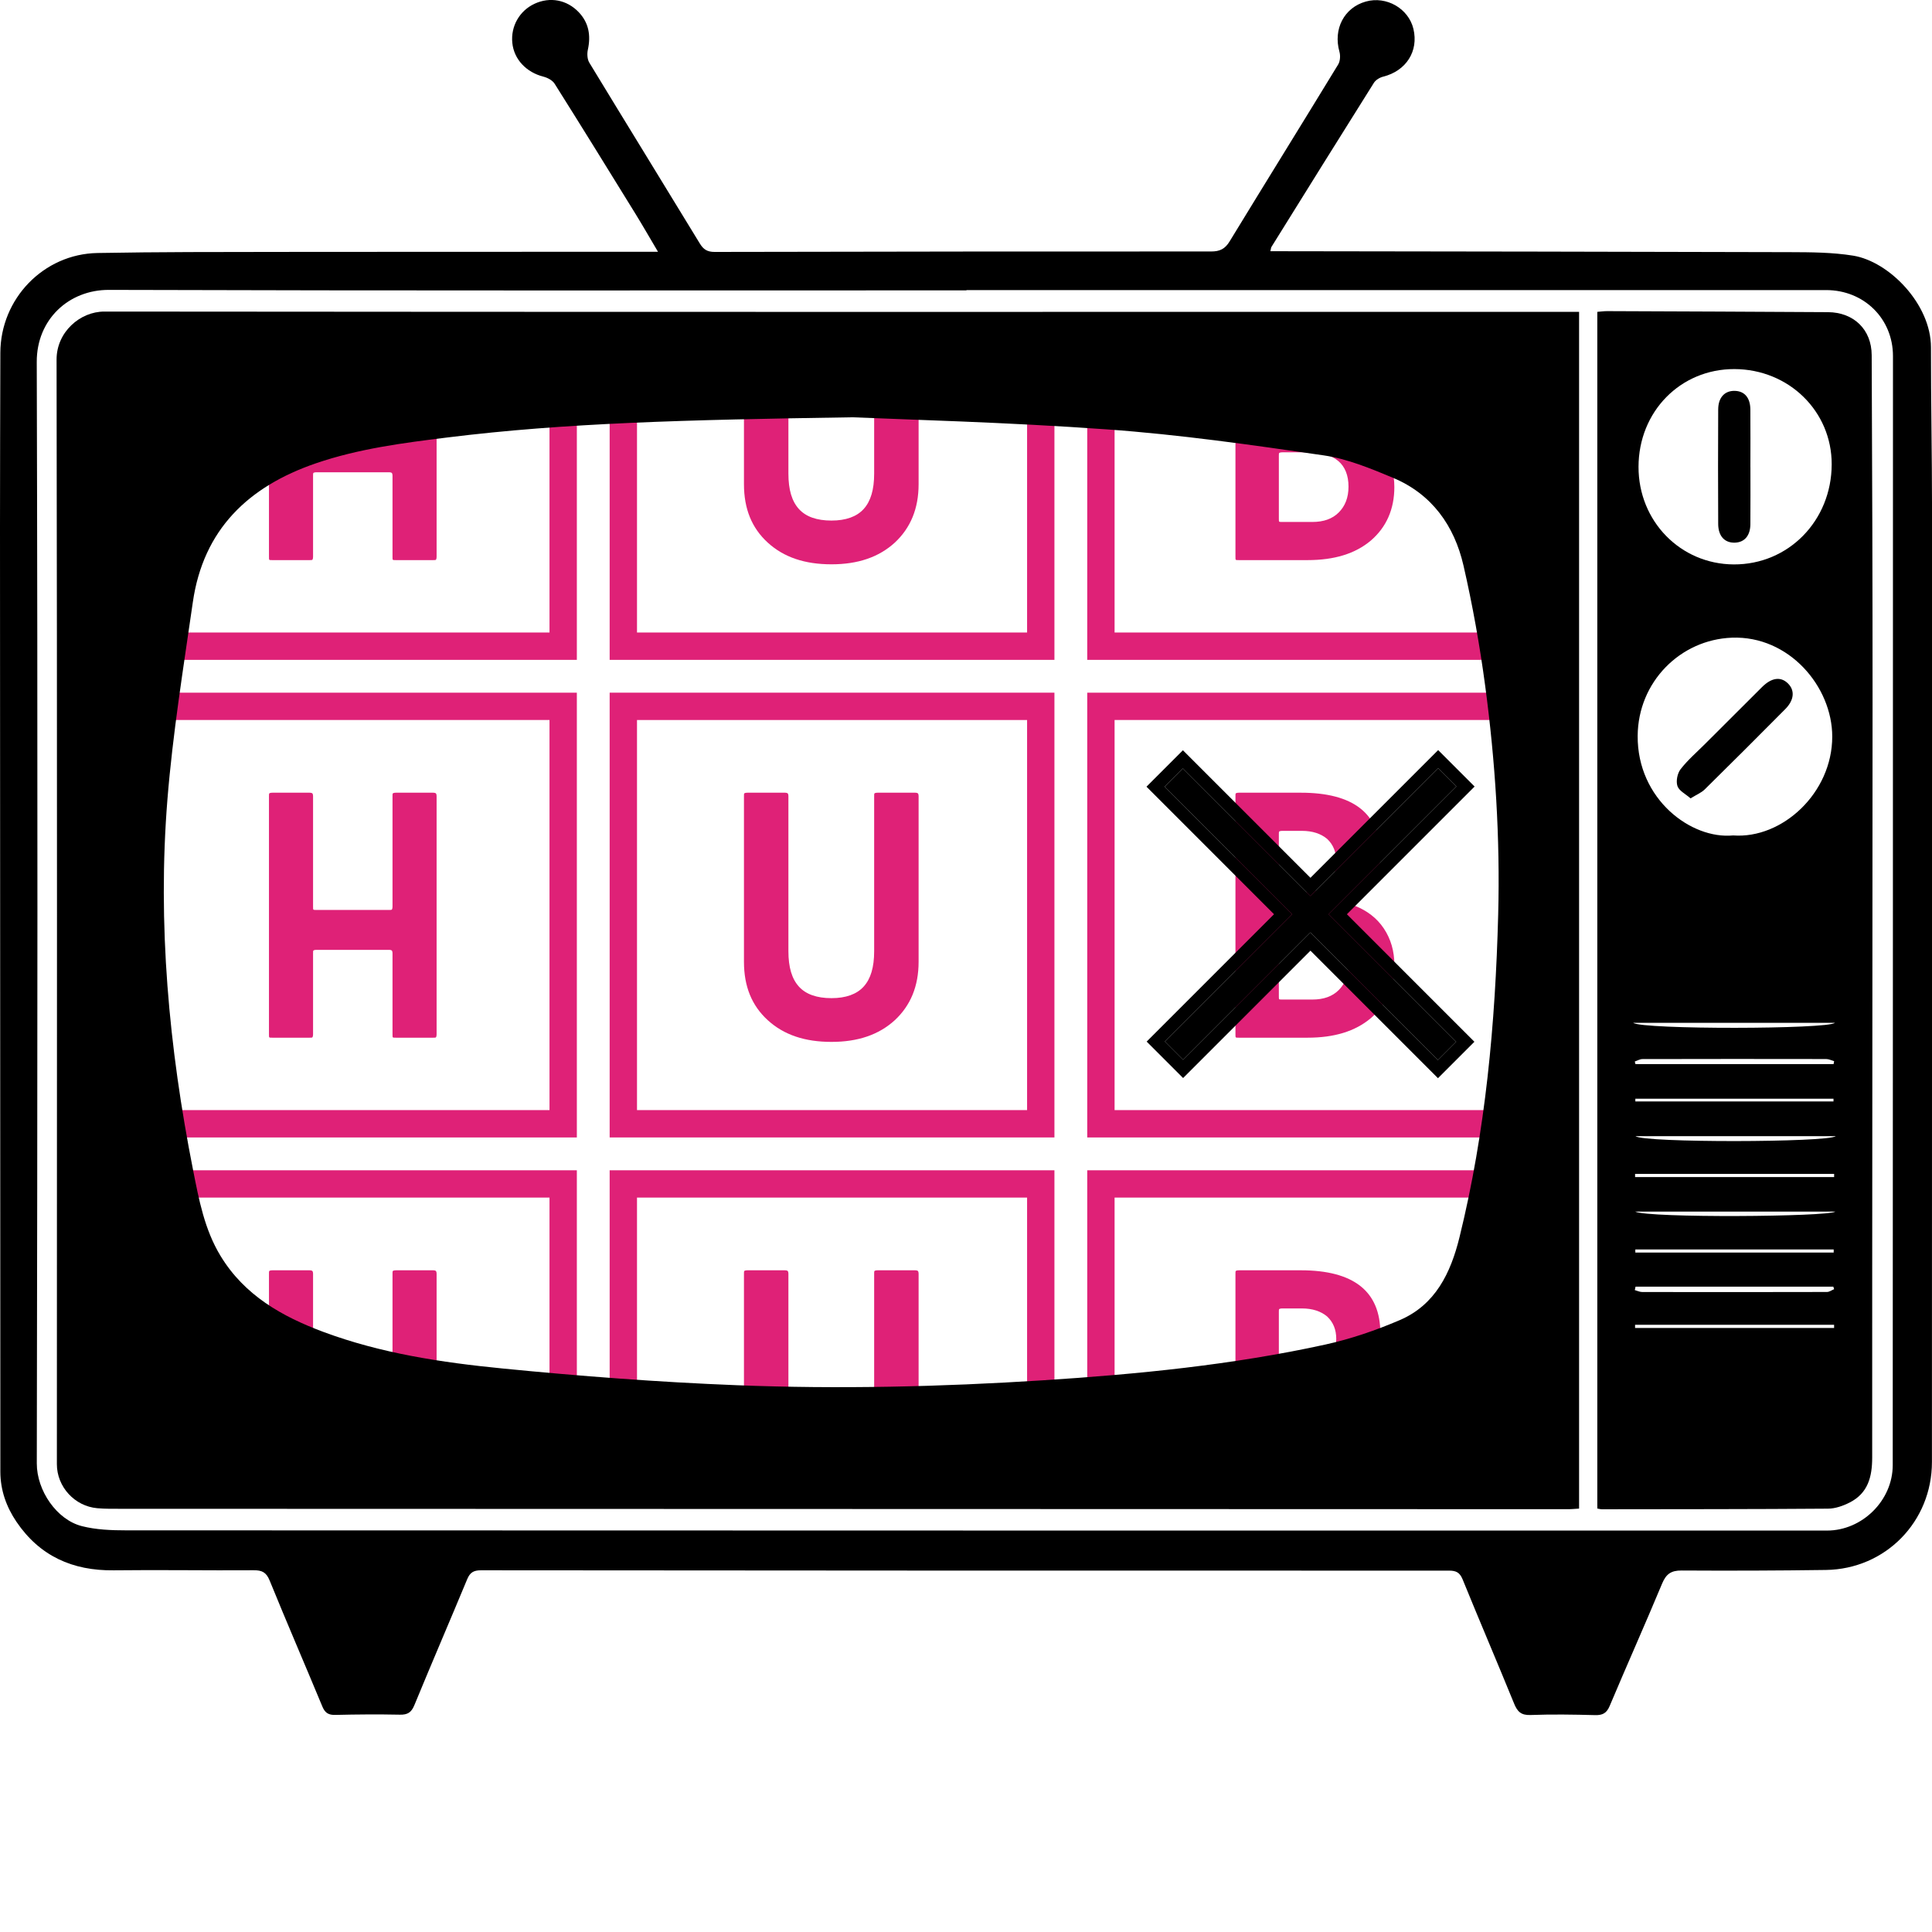 <svg xmlns="http://www.w3.org/2000/svg" fill="none" viewBox="0 0 512 512" height="512" width="512">
<g clip-path="url(#clip0_17_1103)">
<g clip-path="url(#clip1_17_1103)">
<rect stroke-width="7.246" stroke="#DF2177" height="110.624" width="110.624" y="60.623" x="38.623"></rect>
<path fill="#DF2177" d="M82.037 148.435H72.206C71.742 148.435 71.464 148.435 71.371 148.342C71.278 148.25 71.278 147.971 71.278 147.508V84.438C71.278 84.067 71.278 83.788 71.371 83.696C71.464 83.603 71.742 83.51 72.206 83.51H82.037C82.408 83.51 82.686 83.603 82.779 83.696C82.872 83.788 82.965 84.067 82.965 84.438V113.654C82.965 114.118 82.965 114.396 83.057 114.489C83.15 114.581 83.428 114.581 83.892 114.581H103.091C103.462 114.581 103.741 114.581 103.833 114.489C103.926 114.396 104.019 114.118 104.019 113.654V84.438C104.019 84.067 104.019 83.788 104.112 83.696C104.204 83.603 104.483 83.51 104.946 83.51H114.778C115.149 83.51 115.427 83.603 115.52 83.696C115.613 83.788 115.705 84.067 115.705 84.438V147.508C115.705 147.971 115.613 148.25 115.52 148.342C115.427 148.435 115.149 148.435 114.778 148.435H104.946C104.483 148.435 104.204 148.435 104.112 148.342C104.019 148.25 104.019 147.971 104.019 147.508V126.082C104.019 125.711 103.926 125.433 103.833 125.34C103.741 125.248 103.462 125.155 103.091 125.155H83.892C83.428 125.155 83.15 125.248 83.057 125.34C82.965 125.433 82.965 125.711 82.965 126.082V147.508C82.965 147.971 82.872 148.25 82.779 148.342C82.686 148.435 82.408 148.435 82.037 148.435Z"></path>
<rect stroke-width="7.246" stroke="#DF2177" height="110.624" width="110.624" y="60.623" x="165.188"></rect>
<path fill="#DF2177" d="M243.44 84.438V128.308C243.44 134.801 241.307 139.902 237.133 143.798C232.866 147.693 227.301 149.548 220.345 149.548C213.296 149.548 207.731 147.693 203.465 143.798C199.198 139.902 197.158 134.801 197.158 128.308V84.438C197.158 84.067 197.158 83.788 197.25 83.696C197.343 83.603 197.621 83.51 198.085 83.51H208.009C208.38 83.51 208.659 83.603 208.751 83.696C208.844 83.788 208.937 84.067 208.937 84.438V125.526C208.937 129.792 209.864 132.853 211.719 134.894C213.574 136.934 216.45 137.954 220.345 137.954C224.148 137.954 227.023 136.934 228.878 134.894C230.733 132.853 231.661 129.792 231.661 125.526V84.438C231.661 84.067 231.661 83.788 231.753 83.696C231.846 83.603 232.124 83.51 232.588 83.51H242.512C242.883 83.51 243.162 83.603 243.254 83.696C243.347 83.788 243.44 84.067 243.44 84.438Z"></path>
<rect stroke-width="7.246" stroke="#DF2177" height="110.624" width="110.624" y="60.623" x="291.753"></rect>
<path fill="#DF2177" d="M369.517 129.05C369.517 134.986 367.384 139.717 363.303 143.241C359.129 146.766 353.564 148.435 346.515 148.435H328.336C327.872 148.435 327.594 148.435 327.501 148.342C327.408 148.25 327.408 147.971 327.408 147.508V84.438C327.408 84.067 327.408 83.788 327.501 83.696C327.594 83.603 327.872 83.51 328.336 83.51H344.753C351.709 83.51 356.996 84.901 360.52 87.684C364.045 90.466 365.807 94.64 365.807 100.205C365.807 102.802 365.158 105.214 363.952 107.44C362.746 109.666 361.077 111.335 359.036 112.448C358.758 112.541 358.665 112.726 358.665 112.912C358.665 113.19 358.758 113.376 359.036 113.468C362.282 114.767 364.879 116.715 366.734 119.497C368.589 122.28 369.517 125.526 369.517 129.05ZM338.909 120.796V137.398C338.909 137.862 338.909 138.14 339.002 138.233C339.095 138.325 339.373 138.325 339.837 138.325H347.813C350.781 138.325 353.1 137.491 354.77 135.821C356.439 134.152 357.367 131.926 357.367 128.958C357.367 125.99 356.439 123.671 354.677 122.187C352.915 120.703 350.318 119.868 346.793 119.868H339.837C339.373 119.868 339.095 119.961 339.002 120.054C338.909 120.146 338.909 120.425 338.909 120.796ZM338.909 94.547V109.016C338.909 109.48 338.909 109.758 339.002 109.851C339.095 109.944 339.373 109.944 339.837 109.944H345.031C347.906 109.944 350.132 109.295 351.709 107.811C353.286 106.419 354.12 104.379 354.12 101.689C354.12 99.185 353.286 97.237 351.709 95.753C350.039 94.362 347.813 93.62 345.031 93.62H339.837C339.373 93.62 339.095 93.713 339.002 93.805C338.909 93.898 338.909 94.176 338.909 94.547Z"></path>
<rect stroke-width="7.246" stroke="#DF2177" height="110.624" width="110.624" y="187.188" x="38.623"></rect>
<path fill="#DF2177" d="M82.037 275H72.206C71.742 275 71.464 275 71.371 274.907C71.278 274.814 71.278 274.536 71.278 274.072V211.002C71.278 210.631 71.278 210.353 71.371 210.26C71.464 210.168 71.742 210.075 72.206 210.075H82.037C82.408 210.075 82.686 210.168 82.779 210.26C82.872 210.353 82.965 210.631 82.965 211.002V240.219C82.965 240.682 82.965 240.961 83.057 241.053C83.15 241.146 83.428 241.146 83.892 241.146H103.091C103.462 241.146 103.741 241.146 103.833 241.053C103.926 240.961 104.019 240.682 104.019 240.219V211.002C104.019 210.631 104.019 210.353 104.112 210.26C104.204 210.168 104.483 210.075 104.946 210.075H114.778C115.149 210.075 115.427 210.168 115.52 210.26C115.613 210.353 115.705 210.631 115.705 211.002V274.072C115.705 274.536 115.613 274.814 115.52 274.907C115.427 275 115.149 275 114.778 275H104.946C104.483 275 104.204 275 104.112 274.907C104.019 274.814 104.019 274.536 104.019 274.072V252.647C104.019 252.276 103.926 251.998 103.833 251.905C103.741 251.812 103.462 251.72 103.091 251.72H83.892C83.428 251.72 83.15 251.812 83.057 251.905C82.965 251.998 82.965 252.276 82.965 252.647V274.072C82.965 274.536 82.872 274.814 82.779 274.907C82.686 275 82.408 275 82.037 275Z"></path>
<rect stroke-width="7.246" stroke="#DF2177" height="110.624" width="110.624" y="187.188" x="165.188"></rect>
<path fill="#DF2177" d="M243.44 211.002V254.873C243.44 261.366 241.307 266.467 237.133 270.362C232.866 274.258 227.301 276.113 220.345 276.113C213.296 276.113 207.731 274.258 203.465 270.362C199.198 266.467 197.158 261.366 197.158 254.873V211.002C197.158 210.631 197.158 210.353 197.25 210.26C197.343 210.168 197.621 210.075 198.085 210.075H208.009C208.38 210.075 208.659 210.168 208.751 210.26C208.844 210.353 208.937 210.631 208.937 211.002V252.091C208.937 256.357 209.864 259.418 211.719 261.458C213.574 263.499 216.45 264.519 220.345 264.519C224.148 264.519 227.023 263.499 228.878 261.458C230.733 259.418 231.661 256.357 231.661 252.091V211.002C231.661 210.631 231.661 210.353 231.753 210.26C231.846 210.168 232.124 210.075 232.588 210.075H242.512C242.883 210.075 243.162 210.168 243.254 210.26C243.347 210.353 243.44 210.631 243.44 211.002Z"></path>
<rect stroke-width="7.246" stroke="#DF2177" height="110.624" width="110.624" y="187.188" x="291.753"></rect>
<path fill="#DF2177" d="M369.517 255.615C369.517 261.551 367.384 266.281 363.303 269.806C359.129 273.33 353.564 275 346.515 275H328.336C327.872 275 327.594 275 327.501 274.907C327.408 274.814 327.408 274.536 327.408 274.072V211.002C327.408 210.631 327.408 210.353 327.501 210.26C327.594 210.168 327.872 210.075 328.336 210.075H344.753C351.709 210.075 356.996 211.466 360.52 214.249C364.045 217.031 365.807 221.205 365.807 226.77C365.807 229.367 365.158 231.778 363.952 234.004C362.746 236.23 361.077 237.9 359.036 239.013C358.758 239.106 358.665 239.291 358.665 239.477C358.665 239.755 358.758 239.94 359.036 240.033C362.282 241.332 364.879 243.279 366.734 246.062C368.589 248.844 369.517 252.091 369.517 255.615ZM338.909 247.36V263.963C338.909 264.426 338.909 264.705 339.002 264.797C339.095 264.89 339.373 264.89 339.837 264.89H347.813C350.781 264.89 353.1 264.055 354.77 262.386C356.439 260.716 357.367 258.49 357.367 255.522C357.367 252.554 356.439 250.236 354.677 248.752C352.915 247.268 350.318 246.433 346.793 246.433H339.837C339.373 246.433 339.095 246.526 339.002 246.618C338.909 246.711 338.909 246.989 338.909 247.36ZM338.909 221.112V235.581C338.909 236.045 338.909 236.323 339.002 236.416C339.095 236.509 339.373 236.509 339.837 236.509H345.031C347.906 236.509 350.132 235.859 351.709 234.375C353.286 232.984 354.12 230.944 354.12 228.254C354.12 225.75 353.286 223.802 351.709 222.318C350.039 220.927 347.813 220.185 345.031 220.185H339.837C339.373 220.185 339.095 220.277 339.002 220.37C338.909 220.463 338.909 220.741 338.909 221.112Z"></path>
<path fill="black" d="M385.955 208.438L313.535 280.862L308.707 276.033L381.127 203.61L385.955 208.438Z" clip-rule="evenodd" fill-rule="evenodd"></path>
<path fill="black" d="M381.079 280.907L308.658 208.483L313.486 203.655L385.907 276.078L381.079 280.907Z" clip-rule="evenodd" fill-rule="evenodd"></path>
<path fill="black" d="M313.535 285.69L303.879 276.033L337.628 242.283L303.83 208.483L313.486 198.827L347.284 232.626L381.127 198.782L390.783 208.438L356.94 242.283L390.735 276.078L381.079 285.735L347.284 251.939L313.535 285.69ZM347.284 247.111L381.079 280.907L385.907 276.078L352.112 242.283L385.955 208.438L381.127 203.61L347.284 237.454L313.486 203.655L308.658 208.483L342.456 242.283L308.707 276.033L313.535 280.862L347.284 247.111Z" clip-rule="evenodd" fill-rule="evenodd"></path>
<rect stroke-width="7.246" stroke="#DF2177" height="110.624" width="110.624" y="313.753" x="38.623"></rect>
<path fill="#DF2177" d="M82.037 401.565H72.206C71.742 401.565 71.464 401.565 71.371 401.473C71.278 401.38 71.278 401.102 71.278 400.638V337.568C71.278 337.197 71.278 336.919 71.371 336.826C71.464 336.733 71.742 336.64 72.206 336.64H82.037C82.408 336.64 82.686 336.733 82.779 336.826C82.872 336.919 82.965 337.197 82.965 337.568V366.784C82.965 367.248 82.965 367.526 83.057 367.619C83.15 367.712 83.428 367.712 83.892 367.712H103.091C103.462 367.712 103.741 367.712 103.833 367.619C103.926 367.526 104.019 367.248 104.019 366.784V337.568C104.019 337.197 104.019 336.919 104.112 336.826C104.204 336.733 104.483 336.64 104.946 336.64H114.778C115.149 336.64 115.427 336.733 115.52 336.826C115.613 336.919 115.705 337.197 115.705 337.568V400.638C115.705 401.102 115.613 401.38 115.52 401.473C115.427 401.565 115.149 401.565 114.778 401.565H104.946C104.483 401.565 104.204 401.565 104.112 401.473C104.019 401.38 104.019 401.102 104.019 400.638V379.213C104.019 378.842 103.926 378.563 103.833 378.471C103.741 378.378 103.462 378.285 103.091 378.285H83.892C83.428 378.285 83.15 378.378 83.057 378.471C82.965 378.563 82.965 378.842 82.965 379.213V400.638C82.965 401.102 82.872 401.38 82.779 401.473C82.686 401.565 82.408 401.565 82.037 401.565Z"></path>
<rect stroke-width="7.246" stroke="#DF2177" height="110.624" width="110.624" y="313.753" x="165.188"></rect>
<path fill="#DF2177" d="M243.44 337.568V381.439C243.44 387.931 241.307 393.032 237.133 396.928C232.866 400.823 227.301 402.678 220.345 402.678C213.296 402.678 207.731 400.823 203.465 396.928C199.198 393.032 197.158 387.931 197.158 381.439V337.568C197.158 337.197 197.158 336.919 197.25 336.826C197.343 336.733 197.621 336.64 198.085 336.64H208.009C208.38 336.64 208.659 336.733 208.751 336.826C208.844 336.919 208.937 337.197 208.937 337.568V378.656C208.937 382.923 209.864 385.983 211.719 388.024C213.574 390.064 216.45 391.085 220.345 391.085C224.148 391.085 227.023 390.064 228.878 388.024C230.733 385.983 231.661 382.923 231.661 378.656V337.568C231.661 337.197 231.661 336.919 231.753 336.826C231.846 336.733 232.124 336.64 232.588 336.64H242.512C242.883 336.64 243.162 336.733 243.254 336.826C243.347 336.919 243.44 337.197 243.44 337.568Z"></path>
<rect stroke-width="7.246" stroke="#DF2177" height="110.624" width="110.624" y="313.753" x="291.753"></rect>
<path fill="#DF2177" d="M369.517 382.181C369.517 388.117 367.384 392.847 363.303 396.371C359.129 399.896 353.564 401.565 346.515 401.565H328.336C327.872 401.565 327.594 401.565 327.501 401.473C327.408 401.38 327.408 401.102 327.408 400.638V337.568C327.408 337.197 327.408 336.919 327.501 336.826C327.594 336.733 327.872 336.64 328.336 336.64H344.753C351.709 336.64 356.996 338.032 360.52 340.814C364.045 343.597 365.807 347.77 365.807 353.335C365.807 355.932 365.158 358.344 363.952 360.57C362.746 362.796 361.077 364.465 359.036 365.578C358.758 365.671 358.665 365.857 358.665 366.042C358.665 366.32 358.758 366.506 359.036 366.599C362.282 367.897 364.879 369.845 366.734 372.627C368.589 375.41 369.517 378.656 369.517 382.181ZM338.909 373.926V390.528C338.909 390.992 338.909 391.27 339.002 391.363C339.095 391.456 339.373 391.456 339.837 391.456H347.813C350.781 391.456 353.1 390.621 354.77 388.951C356.439 387.282 357.367 385.056 357.367 382.088C357.367 379.12 356.439 376.801 354.677 375.317C352.915 373.833 350.318 372.998 346.793 372.998H339.837C339.373 372.998 339.095 373.091 339.002 373.184C338.909 373.277 338.909 373.555 338.909 373.926ZM338.909 347.678V362.147C338.909 362.61 338.909 362.889 339.002 362.981C339.095 363.074 339.373 363.074 339.837 363.074H345.031C347.906 363.074 350.132 362.425 351.709 360.941C353.286 359.55 354.12 357.509 354.12 354.819C354.12 352.315 353.286 350.367 351.709 348.883C350.039 347.492 347.813 346.75 345.031 346.75H339.837C339.373 346.75 339.095 346.843 339.002 346.936C338.909 347.028 338.909 347.307 338.909 347.678Z"></path>
</g>
</g>
<g clip-path="url(#clip2_17_1103)">
<path fill="black" d="M174.379 66.73C172.188 63.025 170.332 59.79 168.379 56.619C161.282 45.117 154.186 33.62 146.98 22.187C146.412 21.289 145.113 20.593 144.029 20.32C139.478 19.167 136.202 15.729 135.767 11.351C135.327 6.957 137.68 2.835 141.681 0.986C145.733 -0.887 150.209 -0.087 153.369 3.229C156.053 6.047 156.61 9.421 155.786 13.184C155.549 14.262 155.63 15.711 156.18 16.616C165.897 32.623 175.736 48.554 185.47 64.55C186.444 66.15 187.499 66.765 189.383 66.765C233.253 66.672 277.118 66.626 320.988 66.643C323.26 66.643 324.64 65.976 325.852 63.988C335.4 48.328 345.082 32.756 354.625 17.097C355.17 16.204 355.257 14.726 354.961 13.688C353.28 7.711 356.196 2.029 361.948 0.412C367.403 -1.125 373.27 2.238 374.569 7.647C375.989 13.578 372.638 18.79 366.557 20.315C365.641 20.541 364.58 21.184 364.093 21.955C354.996 36.414 345.975 50.926 336.954 65.425C336.815 65.646 336.815 65.947 336.664 66.579C338.033 66.579 339.244 66.579 340.456 66.579C385.097 66.649 429.738 66.689 474.38 66.823C479.963 66.84 485.621 66.869 491.106 67.75C500.579 69.275 511.739 80.551 511.727 92.077C511.71 106.275 512.006 120.479 512.006 134.677C512.023 218.933 511.994 303.189 511.983 387.445C511.983 403.243 499.686 415.836 483.87 416.056C471.116 416.236 458.361 416.276 445.606 416.201C442.858 416.184 441.536 417.134 440.481 419.656C435.953 430.515 431.147 441.258 426.579 452.099C425.761 454.036 424.695 454.575 422.689 454.523C416.99 454.372 411.285 454.279 405.592 454.494C403.081 454.587 402.113 453.578 401.243 451.444C396.768 440.464 392.089 429.564 387.619 418.578C386.86 416.705 385.88 416.23 383.984 416.23C298.47 416.247 212.956 416.23 127.448 416.143C125.482 416.143 124.537 416.752 123.807 418.52C119.18 429.657 114.403 440.73 109.812 451.885C109.017 453.816 108.02 454.453 105.974 454.407C100.275 454.291 94.57 454.332 88.871 454.471C87.05 454.517 86.129 453.937 85.427 452.244C80.806 441.102 76.012 430.04 71.466 418.868C70.568 416.665 69.437 416.114 67.205 416.131C54.839 416.218 42.467 415.998 30.101 416.149C19.23 416.282 10.505 412.357 4.366 403.296C1.681 399.33 0.099 394.912 0.093 389.996C0.07 306.633 0.023 223.247 0 139.86C0 124.398 0.052 108.942 0.093 93.48C0.133 79.189 11.502 67.31 25.828 67.049C42.056 66.753 58.289 66.782 74.522 66.759C106.408 66.718 138.295 66.736 170.182 66.73C171.393 66.73 172.605 66.73 174.379 66.73ZM256.119 76.881V76.951C180.368 76.951 104.611 77.061 28.86 76.823C18.239 76.789 9.705 84.65 9.74 95.915C10.018 193.215 9.931 290.516 9.752 387.816C9.74 395.034 15.045 402.751 21.706 404.444C25.463 405.4 29.504 405.557 33.423 405.557C183.673 405.615 333.922 405.615 484.178 405.615C493.517 405.615 501.588 397.631 501.593 388.292C501.634 290.313 501.657 192.334 501.657 94.361C501.657 84.418 493.952 76.876 483.963 76.876C408.015 76.876 332.067 76.876 256.125 76.876L256.119 76.881Z"></path>
<path fill="black" d="M418.474 82.644V399.794C417.424 399.852 416.497 399.956 415.563 399.951C287.849 399.922 160.129 399.887 32.414 399.846C30.194 399.846 27.962 399.887 25.753 399.69C19.758 399.15 15.074 394.002 15.074 388.031C15.085 290.458 15.166 192.879 14.992 95.306C14.981 87.972 21.236 82.563 27.637 82.569C156.899 82.696 286.162 82.65 415.424 82.638C416.369 82.638 417.308 82.638 418.474 82.638V82.644ZM225.925 110.583C181.342 111.261 149.861 112.061 118.566 115.934C106.797 117.389 95.028 118.902 83.699 122.787C65.808 128.926 53.865 140.313 51.094 159.636C48.601 177.011 45.778 194.386 44.369 211.866C41.714 244.895 44.763 277.663 51.175 310.117C52.723 317.956 54.201 325.858 58.468 332.867C64.805 343.274 74.707 348.868 85.642 352.95C100.953 358.66 117.041 361.072 133.153 362.661C153.798 364.701 174.524 366.284 195.25 367.096C222.284 368.157 249.336 367.525 276.352 365.797C301.52 364.185 326.582 361.727 351.239 356.318C357.97 354.84 364.614 352.561 370.957 349.842C380.407 345.784 384.448 337.348 386.773 327.916C393.695 299.838 396.281 271.227 397.034 242.413C397.568 222.099 396.281 201.848 393.585 181.719C392.153 171.034 390.251 160.372 387.839 149.873C385.41 139.31 379.456 130.926 369.148 126.619C363.217 124.143 357.066 121.592 350.781 120.676C331.69 117.899 312.541 115.163 293.316 113.789C266.549 111.87 239.689 111.197 225.925 110.583Z"></path>
<path fill="black" d="M423.303 399.771V82.644C424.225 82.574 425.06 82.453 425.889 82.453C445.403 82.534 464.918 82.598 484.433 82.725C491.262 82.772 495.987 87.323 496.016 94.112C496.155 124.833 496.254 155.554 496.248 186.281C496.236 252.947 496.132 319.608 496.149 386.274C496.149 391.393 495.019 395.718 490.19 398.176C488.439 399.069 486.375 399.8 484.444 399.811C464.448 399.962 444.447 399.944 424.445 399.973C424.167 399.973 423.889 399.881 423.292 399.776L423.303 399.771ZM459.294 221.397C472.333 222.371 485.569 210.121 485.563 195.209C485.563 181.956 474.101 168.425 458.97 168.993C445.293 169.509 434.104 180.71 434 195.001C433.878 211.837 448.192 222.47 459.294 221.397ZM459.636 97.81C445.334 97.77 434.243 109.075 434.226 123.725C434.208 138.121 445.328 149.507 459.462 149.577C473.962 149.646 485.378 137.987 485.418 123.065C485.453 109.005 474.067 97.851 459.631 97.81H459.636ZM433.414 301.096C435.658 302.882 484.218 302.777 486.52 301.096H433.414ZM432.805 271.065C435.391 272.874 484.479 272.769 486.247 271.065H432.805ZM485.923 281.993C485.969 281.732 486.015 281.471 486.062 281.216C485.36 281.019 484.653 280.654 483.946 280.654C467.718 280.625 451.497 280.625 435.269 280.665C434.591 280.665 433.913 281.083 433.234 281.309C433.292 281.535 433.35 281.767 433.408 281.993H485.917H485.923ZM433.315 311.097C433.315 311.375 433.315 311.659 433.315 311.937H486.062C486.062 311.659 486.062 311.375 486.062 311.097H433.315ZM433.437 340.983C433.373 341.285 433.304 341.586 433.24 341.888C433.895 342.067 434.55 342.398 435.205 342.398C451.526 342.427 467.846 342.427 484.166 342.386C484.798 342.386 485.43 341.905 486.062 341.644C485.992 341.424 485.917 341.204 485.847 340.983H433.431H433.437ZM433.31 351.083C433.31 351.367 433.31 351.645 433.31 351.929H486.056C486.056 351.645 486.056 351.367 486.056 351.083H433.31ZM433.35 321.092C436.887 322.814 484.433 322.477 486.369 321.092H433.35ZM433.379 331.127V331.939H485.946V331.127H433.379ZM433.385 291.171C433.385 291.414 433.385 291.652 433.385 291.895H485.894V291.171H433.379H433.385Z"></path>
<path fill="black" d="M448.024 211.582C446.696 210.411 444.963 209.582 444.54 208.312C444.111 207.025 444.516 204.955 445.369 203.854C447.241 201.43 449.618 199.39 451.804 197.204C456.859 192.149 461.909 187.099 466.976 182.061C469.481 179.574 471.904 179.243 473.8 181.093C475.696 182.942 475.51 185.505 473.098 187.934C466.025 195.065 458.923 202.161 451.769 209.205C450.865 210.092 449.589 210.602 448.018 211.576L448.024 211.582Z"></path>
<path fill="black" d="M463.88 123.859C463.88 128.874 463.909 133.889 463.869 138.91C463.845 141.971 462.309 143.733 459.752 143.809C457.068 143.89 455.358 142.092 455.34 138.875C455.288 128.746 455.288 118.618 455.34 108.49C455.358 105.307 457.097 103.498 459.781 103.585C462.338 103.672 463.834 105.405 463.863 108.525C463.909 113.638 463.874 118.751 463.874 123.859H463.88Z"></path>
</g>
<defs>
<clipPath id="clip0_17_1103">
<rect transform="translate(35 107)" fill="white" height="266" width="371"></rect>
</clipPath>
<clipPath id="clip1_17_1103">
<rect transform="translate(35 57)" fill="white" height="371" width="371"></rect>
</clipPath>
<clipPath id="clip2_17_1103">
<rect fill="white" height="454.546" width="512"></rect>
</clipPath>
</defs>
</svg>

